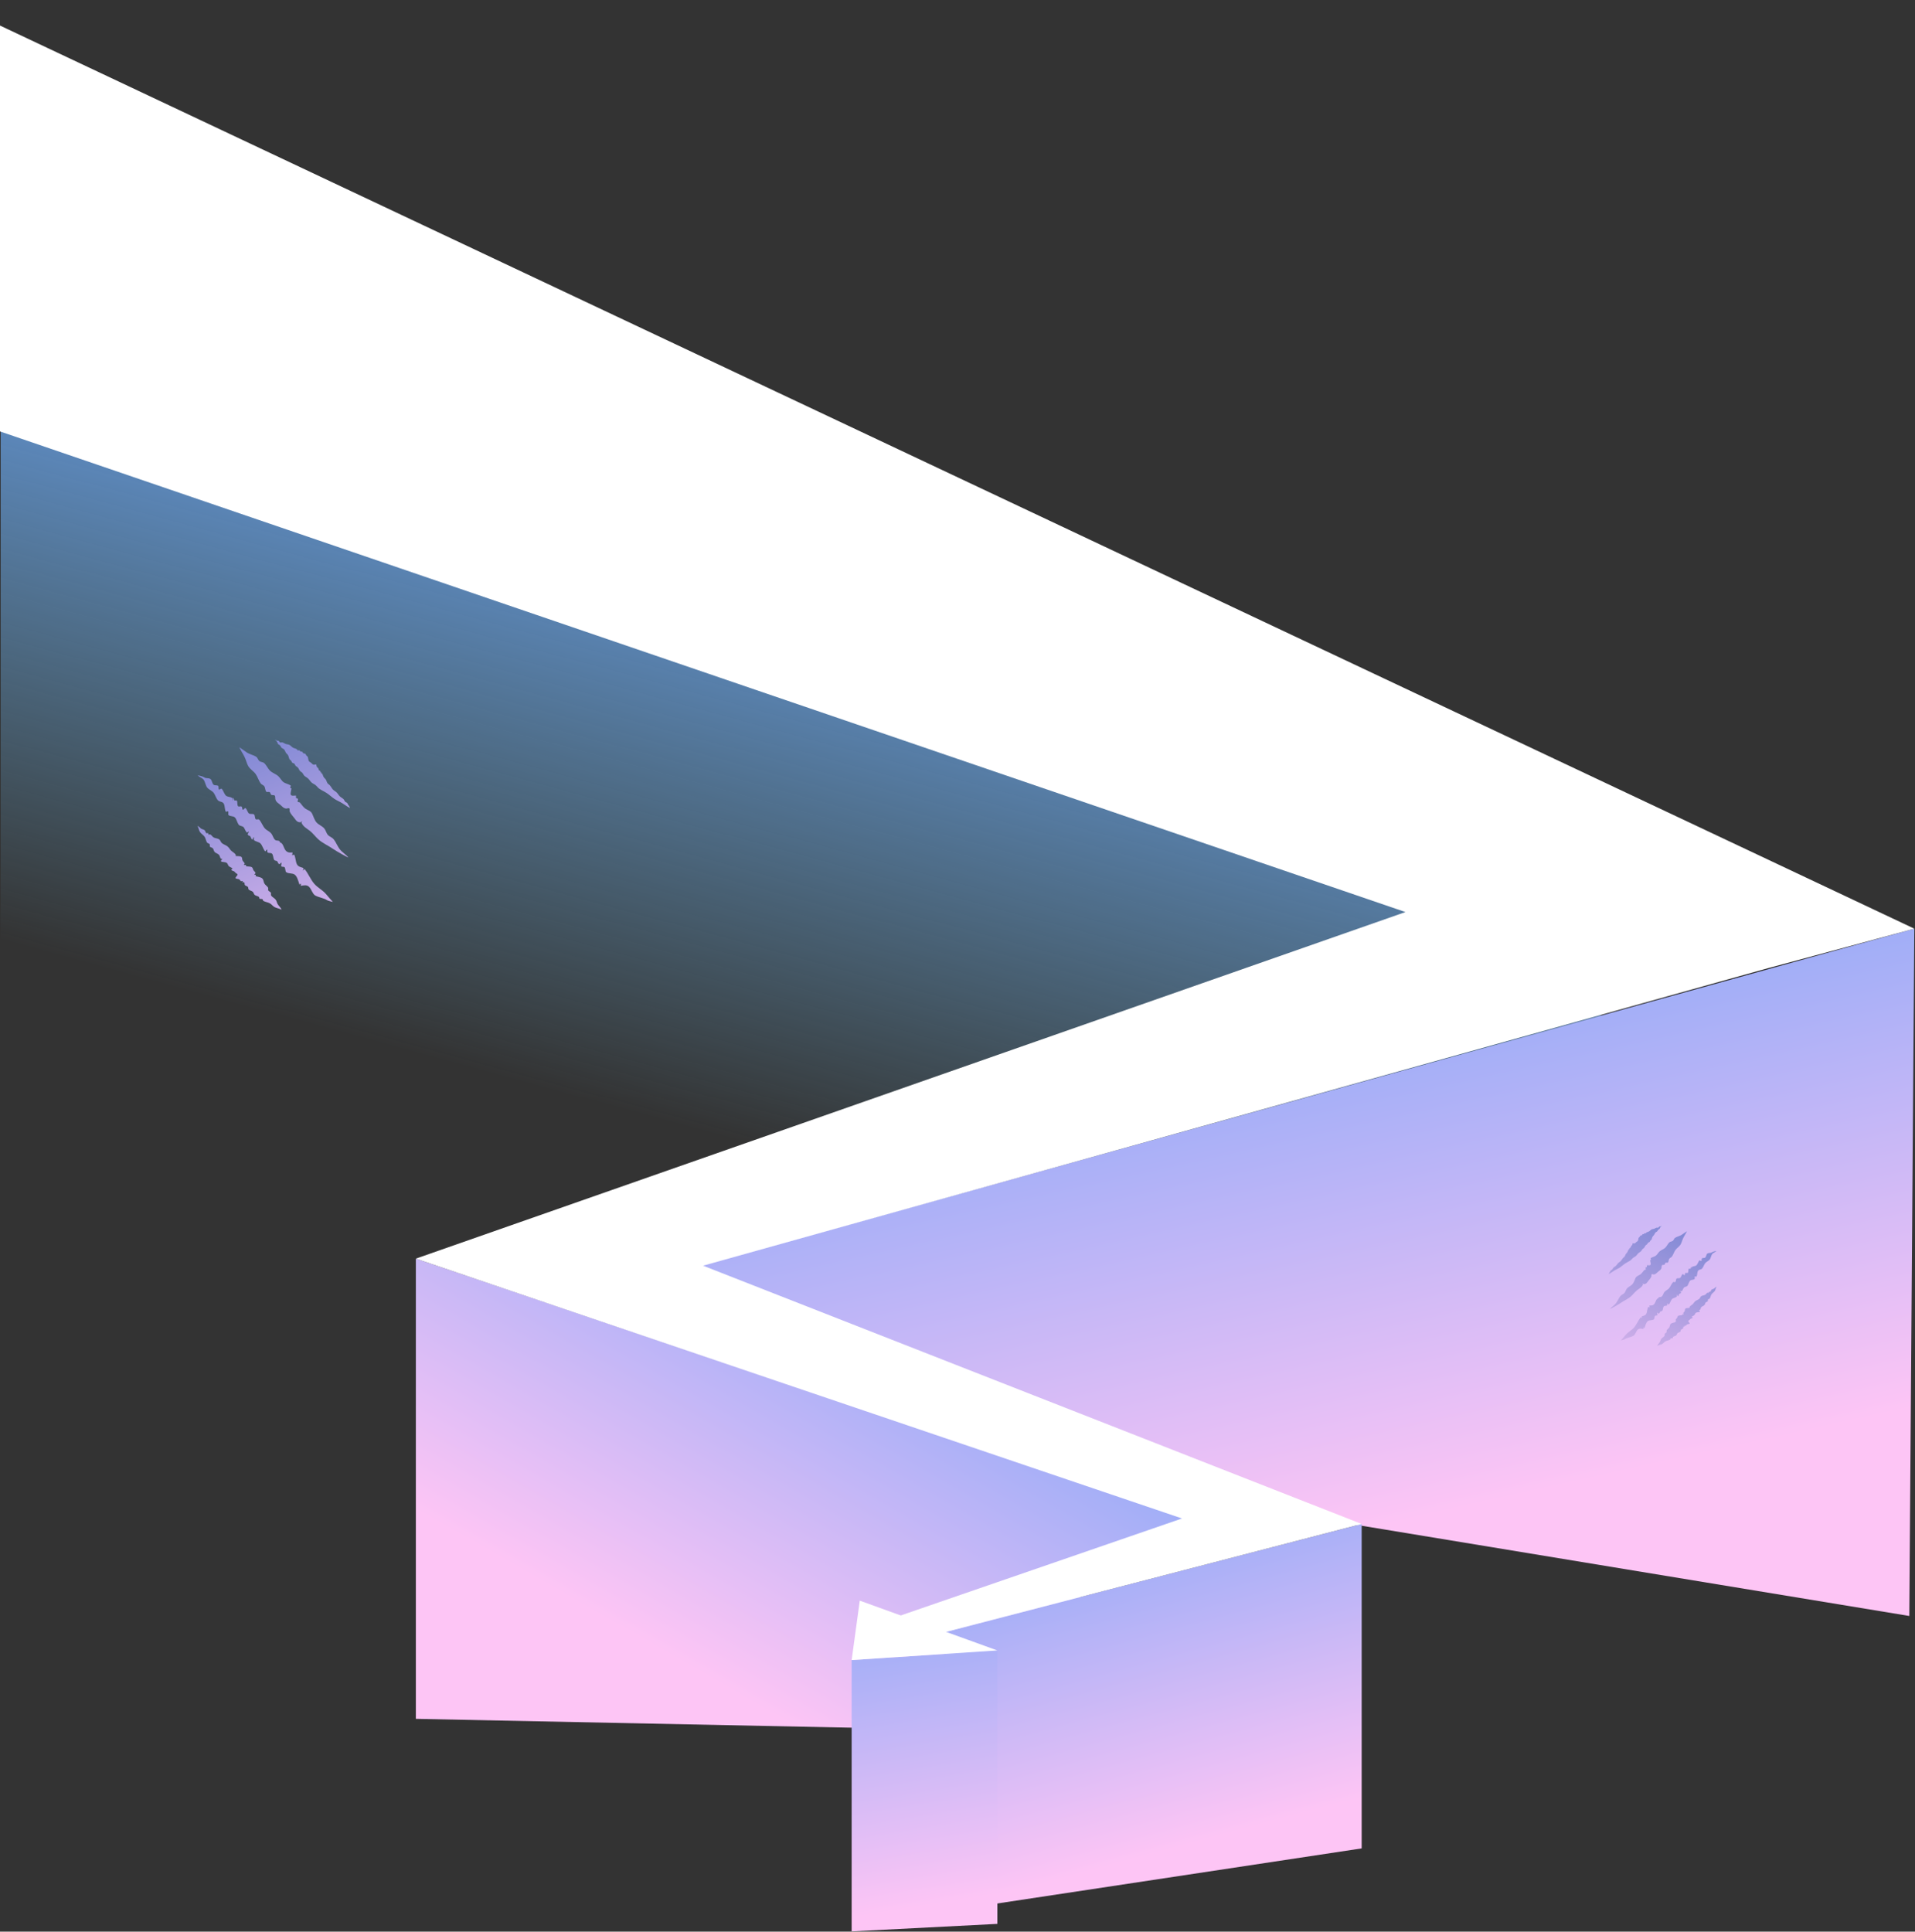 <svg xmlns="http://www.w3.org/2000/svg" width="1393" height="1405" fill="none"><rect width="100%" height="100%" fill="#333333" stroke="none"/><path fill="url(#a)" d="M.5 303.588v539.116l1036.34 95.259 171.97-268.887z"/><path fill="url(#b)" d="m509.394 920.655 464.802 186.415 414.664 68.32 3.64-499.908z"/><path fill="url(#c)" d="M863.102 1104.72 302.495 915.473v334.747l353.177 7.18z"/><path fill="url(#d)" d="M990.5 1108.47v235.98l-303.133 45.82V1187.1z"/><path fill="url(#e)" d="M619.504 1207.48v197.33l105.993-5.45v-198.89z"/><path fill="#fff" d="M-128.952 269.71 1022.35 663.393 302.5 915.475l557.316 188.995-207.56 71.57 4.963 18.99 333.269-86.56-479.075-187.864L1285.94 704.24l106.56-28.758-103.44-48.825L-38.637.363z"/><path fill="#fff" d="m725.485 1200.47-100.075-36.23-5.902 43.24z"/><path fill="url(#f)" d="M143.877 563.933c1.137 1.508 3.139 1.723 4.265 3.247 1.127 1.535 1.454 4.486 2.686 5.828 1.422 1.559 3.423 2.037 4.708 3.825 1.254 1.734 1.928 4.88 3.708 5.818 1.127.586 2.749.47 3.591 2.023.78 1.442.579 4.342 1.412 5.636.284.44 1.453-.514 1.758-.105.306.408-.147 2.282.201 2.604 1.232 1.158 3.254.575 4.528 1.658 1.296 1.098 1.759 3.773 2.813 5.26.895 1.268 2.601.921 3.57 1.871.99.953 1.433 3.385 2.623 3.956.2.098 1.148-1.002 1.295-.653.127.324-.885 1.531-.842 1.868.168 1.164 1.443 1.012 1.906 1.559.453.54.685 2.387 1.548 2.204.242-.058.716-1.769.969-1.659.242.115-.126 1.93.074 2.108 1.369 1.353 3.476 1.191 4.834 2.571 1.359 1.38 1.98 4.308 3.36 5.656.232.222 1.053-1.385 1.359-1.32.305.065.063 1.815.295 2.037.853.862 2.496.154 3.349 1.027.864.892.832 3.263 1.496 4.434.516.891 1.759.501 2.275 1.105.495.591.853 2.43 1.885 1.912.232-.11.864-1.271 1.18-.798.242.366-.369 2.193-.137 2.472.568.708 1.948.077 2.496.828.569.766.421 3.002 1.095 3.471 1.812 1.268 4.413.496 6.204 1.807 1.759 1.29 2.475 4.327 3.486 7.25.032.101 1.085-.929 1.148-.842.063.111-.316 1.748-.253 1.744 2.328-.439 4.445-.88 6.077.715 1.654 1.621 2.549 5.257 4.424 6.281 2.833 1.543 6.109 1.755 8.879 3.542.569.365 4.002 1.162 4.002 1.162-1.59-1.636-3.539-4.082-5.076-5.82-2.623-2.972-6.014-4.519-8.605-7.549-2.591-3.043-4.361-7.578-6.952-10.608-.095-.109-.958 1.299-1.064 1.195-.105-.104.348-1.853.232-1.895-1.769-.679-3.644-.799-4.666-2.665-1.032-1.896-.958-5.371-2.096-7.108-.126-.187-1.2.761-1.306.509-.137-.32.285-2.055.137-2.038-2.117.212-3.918.073-5.203-1.762-1.306-1.848-1.79-5.304-3.77-5.436-.495-1.987-2.17-1.139-3.318-1.738-1.222-.649-1.78-2.54-2.507-3.914-1.274-2.388-3.644-2.904-5.234-4.597-1.612-1.719-2.56-4.772-4.203-6.432-.611-.61-1.948.267-2.549-.371-.6-.637-.484-2.826-1.127-3.355-1.011-.84-2.696-.022-3.739-.792-1.042-.782-1.485-3.18-2.548-3.896-.422-.279-1.37 1.36-1.854 1.245-.495-.11-.474-1.927-.864-2.277-.653-.592-2.085.325-2.707-.372-.642-.723-.305-2.834-.716-3.793-.337-.772-1.517-.042-1.885-.401-.39-.384-.601-2.125-1.285-1.834-.116.049-.127 1.884-.253 1.915-.147.04.011-1.641-.074-1.731-1.295-1.132-3.286-.676-4.571-1.824s-1.885-3.891-3.18-5.023c-.401-.345-1.486.939-1.896.61-.411-.329-.137-2.264-.537-2.621-.927-.819-2.539-.101-3.455-.948s-1.159-3.284-2.117-4.033c-1.285-.999-3.223-.302-4.54-1.231-1.316-.928-4.718-1.51-4.718-1.51z"/><path fill="url(#g)" d="M160.867 626.722c1.338.325 3.076.297 3.961.837.937.574.905 1.686 1.569 2.389.674.709 2.085 1.059 2.759 1.757.032.044-.779.423-.768.475.01.053.905-.121.905-.064 0 .058-.895.209-.916.263-.337.819.937.976 1.696 1.306.726.321.99 1.021 1.569 1.405.558.369 1.548.704.927 1.62-.569.837-1.454 1.567-1.201 2.02.285.532 1.706.466 2.465.785.726.309.853 1.056 1.453 1.419.2.121 1.138-.208 1.327-.071s-.4.708-.231.854c.168.145 1.116-.097 1.263.058.464.536.085 1.475.517 2.024.431.56 1.695.733 2.148 1.285s.127 1.468.643 1.981c.674.663 2.169.91 2.896 1.551.716.645.685 1.7 1.432 2.321.748.632 2.286.815 3.055 1.438.379.308.053 1.042.484 1.316.432.275 1.601.076 2.065.337s.221.993.684 1.254c1.338.748 3.392 1.02 4.74 1.775 1.348.744 2.001 1.966 3.36 2.705 1.348.743 3.391.997 4.739 1.741.127-.077.148.292.274.215s-.211-.505-.095-.577c.127-.077-1.495-2.031-2.348-3.111-.854-1.091-.864-2.551-1.696-3.64-.832-1.099-2.486-1.839-3.276-2.946-.421-.599.064-1.56-.274-2.183-.337-.635-1.506-.951-1.843-1.575-.326-.639.169-1.593-.231-2.201-.717-1.058-2.096-1.88-2.686-3.002-.601-1.13-.443-2.593-1.454-3.525-.969-.905-2.928-1.172-4.76-1.652-.264-.072.242-.675.105-.903-.116-.18-1.064-.098-1.106-.332-.053-.229.822-.68.832-.891.011-.954-1.074-1.512-1.495-2.225-.464-.753-.39-1.792-1.338-2.293-.885-.471-2.57-.328-3.865-.591-.327-.067-.011-.705-.274-.867-.253-.145-1.233.088-1.401-.104-.179-.21.548-.747.506-.981-.201-.899-1.264-1.523-1.591-2.346-.347-.859-.042-2.007-.916-2.597-.801-.541-2.486-.421-4.066-.574-.073-.003.369-.568.295-.583-.063-.019-.8.431-.853.397-.053-.035.727-.446.706-.483-.474-1.332-2.212-2.093-3.307-3.104-1.106-1.018-1.622-2.367-2.886-3.306s-3.276-1.482-4.245-2.57c-.684-.773-.8-1.88-1.79-2.512-.969-.618-2.749-.71-3.824-1.272s-1.453-1.603-2.443-2.201c-.253-.156-1.232.157-1.496.006-.263-.152.211-.776-.042-.932-.242-.16-1.232.111-1.453-.07-.674-.56-.569-1.555-1.233-2.12-.663-.565-2.096-.712-2.759-1.288-.653-.57-1.696-1.592-1.822-1.538-.137.058-.579-.326-.716-.268s.326.17.189.228c.853 1.286.864 2.895 1.717 4.18.853 1.286 2.549 2.213 3.412 3.495.854 1.285.875 2.912 1.749 4.189.347.505 1.527.656 1.885 1.156s-.126 1.37.253 1.861 1.59.606 2.012 1.08c.716.806.653 1.999 1.411 2.787s2.328 1.186 3.075 1.979c.748.792.674 1.991 1.38 2.801.158.185 1.085.123 1.106.366.021.231-.895.666-.916.915-.032.265.073.69.084.914z"/><path fill="url(#h)" d="M177.697 550.183c1.254 2.249 1.728 5.229 3.107 7.366 1.37 2.119 3.624 3.359 5.109 5.372 1.485 2.001 2.211 4.782 3.654 6.824.706.982 2.128 1.271 2.781 2.31.653 1.038.537 2.861 1.316 3.777.453.529 1.759-.037 2.412.281.643.299.664 1.515 1.191 1.955.589.47 1.948.054 2.527.586.601.557.306 1.918.516 2.733.527 2.076 2.212 2.86 3.476 3.914 1.264 1.065 2.349 2.596 4.35 2.822.621.068 1.78-.573 2.275-.131.484.435.105 1.763.348 2.347.8 1.903 2.254 3.231 3.359 4.73 1.085 1.461 2.107 3.293 4.687 2.999.169-.026.79-.93.938-.844s-.485 1.018-.422 1.163c1.17 2.959 3.918 4.206 6.12 5.961 2.222 1.768 3.96 4.154 6.024 6.07 3.097 2.884 7.194 4.521 10.67 6.947 3.475 2.415 11.164 6.497 11.29 6.352-1.79-2.226-4.36-3.653-6.151-5.879s-2.822-5.267-4.634-7.461c-1.106-1.339-2.991-1.82-4.139-3.117-1.138-1.303-1.538-3.421-2.665-4.728-1.506-1.752-3.939-2.527-5.498-4.234-1.59-1.727-2.264-4.336-3.317-6.521-.99-2.039-3.255-2.485-4.856-3.591-1.653-1.14-2.696-2.997-4.065-4.51-.327-.353-1.359-.053-1.57-.535-.21-.472.432-1.683.2-2.133-.189-.355-1.179-.152-1.348-.584-.21-.528.127-1.793-.242-1.773-1.643.079-3.118.385-3.592-.57-.495-1.003.338-2.958.432-4.542.021-.318-.874-.282-.916-.607-.042-.348.653-1.353.463-1.501-1.527-1.194-3.781-1.427-5.35-2.569s-2.433-3.201-3.908-4.463c-1.748-1.489-4.139-2.19-5.803-3.772-1.664-1.594-2.612-4.052-4.318-5.593-.895-.81-2.517-.705-3.465-1.458-.948-.754-1.243-2.379-2.233-3.057-1.991-1.352-4.656-1.754-6.678-3.058-2.022-1.305-5.571-3.963-5.645-3.84s2.349 4.324 3.602 6.572z"/><path fill="url(#i)" d="M253.615 585.843c-.432-.457-.653-1.325-1.074-1.798-.432-.457-1.064-.521-1.507-.974-.431-.457-.663-1.32-1.105-1.762-.833-.836-1.865-1.245-2.707-2.066-.843-.809-1.496-2.031-2.328-2.856-.843-.821-1.875-1.241-2.696-2.094s-1.422-2.131-2.212-3.043c-.537-.619-1.274-.912-1.759-1.61s-.706-1.783-1.169-2.536c-.463-.742-1.159-1.156-1.611-1.902-.453-.758-.664-1.847-1.138-2.572-.095-.143-.432.08-.527-.051-.094-.132.053-.641-.052-.767-.106-.127-.432.103-.527-.029-.095-.131.032-.642-.063-.774-.284-.371-.801-.369-1.085-.741-.284-.371-.316-1.124-.579-1.539-.264-.403-.769-.474-1.011-.909-.232-.428-.253-1.277-.453-1.765-.664-.084-1.443.281-2.065.11-.642-.185-1.116-.922-1.674-1.36-.537-.413-1.243-.605-1.664-1.376-.358-.649-.39-1.723-.653-2.709-.148-.544-.674-.71-1.033-1.107-.305-.351-.473-1.08-.863-1.372-.369-.267-.916-.081-1.306-.316-.4-.242-.632-.933-.99-1.181-.316-.221-.79.049-1.127-.117-.337-.154-.558-.77-.895-.901-.337-.143-.801.202-1.138.059s-.548-.763-.874-.945c-.864-.48-1.854-.552-2.707-1.059s-1.559-1.467-2.422-1.935c-.864-.457-1.865-.41-2.77-.735-.896-.318-1.728-1.04-2.676-1.164-.442-.053-.969.262-1.4.056-.411-.191-.685-.888-1.106-1.132-.401-.231-.948-.01-1.38-.215-.421-.199-.938-.621-1.39-.715.4.483 1.063.807 1.453 1.317.39.498.548 1.392.948 1.886.39.498 1.011.589 1.422 1.044.421.451.653 1.302 1.095 1.686.601.512 1.359.659 1.886 1.26.537.618.811 1.658 1.284 2.361.474.702 1.17 1.105 1.601 1.883.422.771.548 1.884.938 2.726.263.552.832.699 1.2 1.126.348.425.538 1.203.938 1.559.39.349.99.266 1.39.623.4.356.6 1.129.959 1.538.537.596 1.274.821 1.79 1.437.516.627.811 1.646 1.327 2.263.516.627 1.254.852 1.791 1.448s.874 1.574 1.432 2.115c.874.842 1.949 1.267 2.833 2.093s1.58 2.064 2.475 2.862c.896.799 1.991 1.146 2.907 1.89.917.744 1.686 1.893 2.633 2.567 1.833 1.293 3.845 2.109 5.698 3.359 1.854 1.239 3.56 2.906 5.425 4.128 1.864 1.211 3.886 1.978 5.75 3.177 1.865 1.211 5.456 3.565 5.498 3.468.042-.098-.474-1.481-.906-1.939z"/><path fill="url(#j)" d="M1248.47 909.876c-.81 1.065-2.22 1.217-3.02 2.294-.79 1.084-1.02 3.169-1.89 4.117-1.01 1.101-2.42 1.439-3.33 2.703-.89 1.224-1.36 3.447-2.62 4.11-.79.413-1.94.331-2.54 1.428-.55 1.02-.41 3.068-.99 3.983-.2.31-1.03-.363-1.25-.075-.21.288.11 1.612-.14 1.839-.87.819-2.3.407-3.2 1.172-.91.776-1.24 2.666-1.98 3.716-.64.896-1.84.651-2.53 1.322-.7.673-1.01 2.392-1.85 2.794-.14.07-.81-.708-.91-.461-.09.229.62 1.082.59 1.32-.12.822-1.02.715-1.35 1.101-.32.382-.48 1.687-1.09 1.557-.17-.04-.5-1.249-.68-1.172-.17.081.09 1.364-.06 1.49-.96.955-2.45.841-3.41 1.816s-1.4 3.043-2.37 3.996c-.17.157-.75-.979-.96-.933-.22.046-.05 1.282-.21 1.439-.61.609-1.77.109-2.37.726-.61.63-.59 2.305-1.06 3.132-.36.629-1.24.354-1.6.781-.35.417-.61 1.716-1.33 1.35-.17-.077-.61-.897-.84-.564-.17.259.26 1.55.1 1.747-.4.5-1.38.054-1.76.585-.41.541-.3 2.121-.78 2.452-1.28.896-3.12.35-4.38 1.277-1.24.911-1.75 3.056-2.46 5.122-.03.071-.77-.657-.81-.595-.05.078.22 1.234.17 1.231-1.64-.31-3.14-.621-4.29.506-1.17 1.145-1.8 3.714-3.12 4.437-2.01 1.09-4.32 1.24-6.28 2.503-.4.258-2.82.82-2.82.82 1.12-1.156 2.5-2.883 3.58-4.111 1.85-2.1 4.25-3.192 6.08-5.334 1.83-2.149 3.08-5.353 4.91-7.494.07-.076.68.918.75.845.08-.074-.24-1.309-.16-1.339 1.25-.48 2.57-.564 3.3-1.883.72-1.339.67-3.794 1.48-5.021.09-.132.84.538.92.359.1-.226-.2-1.451-.1-1.439 1.5.149 2.77.051 3.68-1.245.92-1.306 1.26-3.747 2.66-3.841.35-1.403 1.53-.804 2.35-1.228.86-.458 1.25-1.794 1.77-2.764.9-1.687 2.57-2.052 3.69-3.248 1.14-1.214 1.81-3.371 2.97-4.544.44-.431 1.38.189 1.8-.262.43-.45.35-1.997.8-2.37.71-.594 1.91-.016 2.64-.56.74-.552 1.05-2.246 1.8-2.752.3-.197.97.96 1.31.879.35-.077.34-1.361.61-1.608.46-.418 1.48.229 1.91-.263.46-.511.22-2.002.51-2.679.24-.546 1.07-.03 1.33-.284.28-.271.43-1.501.91-1.296.08.035.09 1.332.18 1.353.1.028-.01-1.159.05-1.222.92-.8 2.32-.478 3.23-1.289s1.33-2.749 2.25-3.549c.28-.243 1.05.664 1.34.431.29-.232.09-1.599.38-1.851.65-.579 1.79-.072 2.44-.67.64-.598.81-2.32 1.49-2.849.91-.706 2.28-.214 3.21-.87s3.33-1.066 3.33-1.066z"/><path fill="url(#k)" d="M1236.46 954.234c-.94.23-2.17.21-2.79.591-.67.406-.64 1.191-1.11 1.688-.48.501-1.48.748-1.95 1.241-.02.031.55.299.54.336s-.64-.086-.64-.045.63.147.65.186c.24.578-.66.689-1.2.922-.51.227-.7.722-1.11.992-.39.261-1.09.498-.65 1.145.4.591 1.02 1.107.85 1.427-.21.376-1.21.329-1.75.554-.51.219-.6.747-1.02 1.003-.14.086-.81-.147-.94-.05s.28.5.16.603-.78-.068-.89.041c-.33.379-.06 1.042-.36 1.43-.31.396-1.2.518-1.52.908-.32.389-.09 1.037-.46 1.399-.47.469-1.53.643-2.04 1.096-.51.456-.49 1.201-1.01 1.64-.53.446-1.62.575-2.16 1.016-.27.217-.04.736-.34.93-.31.193-1.13.053-1.46.237-.33.185-.16.702-.49.886-.94.529-2.39.721-3.34 1.255-.96.525-1.42 1.388-2.38 1.91-.95.525-2.39.705-3.35 1.23-.09-.054-.1.206-.19.152s.15-.357.07-.408c-.09-.054 1.05-1.435 1.66-2.197.6-.771.61-1.802 1.19-2.571.59-.778 1.76-1.3 2.32-2.082.3-.423-.05-1.102.19-1.542.24-.449 1.07-.672 1.3-1.113.24-.452-.11-1.125.17-1.555.5-.747 1.48-1.328 1.9-2.121.42-.798.31-1.831 1.02-2.49.69-.639 2.07-.828 3.37-1.167.18-.051-.18-.477-.08-.638.08-.127.75-.069.78-.234.04-.162-.58-.481-.59-.63 0-.674.76-1.068 1.06-1.572.33-.532.28-1.265.95-1.62.62-.333 1.81-.231 2.73-.417.23-.047 0-.498.19-.613.18-.102.87.062.99-.073.13-.148-.39-.528-.36-.693.14-.635.9-1.076 1.13-1.657.24-.607.03-1.418.64-1.835.57-.383 1.76-.298 2.88-.406.05-.002-.26-.401-.21-.412.04-.013.56.305.6.281.04-.025-.51-.315-.5-.341.34-.941 1.56-1.479 2.34-2.193.78-.72 1.14-1.672 2.04-2.336.89-.664 2.31-1.047 3-1.815.48-.546.56-1.328 1.26-1.775.68-.437 1.94-.501 2.7-.898.76-.398 1.03-1.133 1.73-1.555.18-.11.87.111 1.05.004.19-.107-.14-.549.03-.659.18-.113.87.079 1.03-.049.48-.396.4-1.098.87-1.498s1.48-.503 1.95-.91c.46-.402 1.2-1.124 1.29-1.086.09.041.41-.231.5-.19.1.041-.23.121-.13.162-.6.908-.61 2.044-1.21 2.953-.61.908-1.8 1.563-2.41 2.468-.61.908-.62 2.058-1.24 2.96-.24.356-1.08.463-1.33.817s.09.967-.18 1.314-1.12.429-1.42.763c-.51.569-.46 1.413-1 1.969-.53.557-1.64.838-2.17 1.398s-.48 1.407-.97 1.979c-.12.131-.77.087-.79.258-.01.164.64.471.65.647.02.187-.05.487-.06.646z"/><path fill="url(#l)" d="M1224.57 900.163c-.88 1.588-1.22 3.693-2.19 5.203-.97 1.497-2.56 2.373-3.61 3.795-1.05 1.414-1.56 3.379-2.58 4.821-.5.694-1.5.898-1.97 1.632-.46.733-.38 2.021-.93 2.668-.32.374-1.24-.026-1.7.199-.45.211-.47 1.07-.84 1.381-.42.332-1.38.038-1.79.414-.42.394-.21 1.355-.36 1.931-.37 1.466-1.56 2.02-2.46 2.764-.89.753-1.66 1.834-3.07 1.994-.44.048-1.26-.404-1.61-.092-.34.307-.07 1.245-.24 1.658-.57 1.344-1.59 2.282-2.38 3.341-.76 1.033-1.48 2.327-3.31 2.119-.12-.018-.55-.657-.66-.596-.1.06.34.719.3.821-.83 2.091-2.77 2.972-4.32 4.211-1.57 1.25-2.8 2.935-4.26 4.289-2.19 2.038-5.08 3.194-7.54 4.908-2.45 1.706-7.89 4.59-7.97 4.487 1.26-1.573 3.08-2.58 4.34-4.153 1.27-1.573 2-3.721 3.27-5.271.79-.946 2.12-1.286 2.93-2.202.8-.92 1.09-2.417 1.88-3.34 1.07-1.238 2.78-1.785 3.89-2.991 1.12-1.221 1.6-3.064 2.34-4.607.7-1.441 2.3-1.756 3.43-2.537 1.17-.806 1.9-2.118 2.87-3.186.23-.25.96-.038 1.11-.379.15-.332-.3-1.188-.14-1.506.13-.251.83-.107.95-.413.15-.373-.09-1.266.17-1.253 1.16.057 2.21.272 2.54-.402.35-.708-.24-2.089-.31-3.209-.01-.225.62-.199.65-.429.03-.246-.46-.955-.33-1.06 1.08-.843 2.68-1.008 3.78-1.815 1.11-.806 1.72-2.261 2.77-3.153 1.23-1.051 2.92-1.547 4.1-2.665 1.17-1.125 1.84-2.862 3.05-3.951.63-.572 1.77-.498 2.44-1.03s.88-1.68 1.58-2.16c1.41-.955 3.29-1.239 4.72-2.16s3.93-2.799 3.99-2.713c.05.087-1.66 3.055-2.55 4.643z"/><path fill="url(#m)" d="M1170.94 925.355c.31-.324.46-.936.76-1.271.31-.323.75-.368 1.06-.688.31-.323.47-.932.79-1.244.58-.591 1.31-.88 1.91-1.46.59-.572 1.05-1.435 1.64-2.018.6-.58 1.33-.877 1.91-1.479s1-1.506 1.56-2.15c.38-.437.9-.644 1.24-1.137.34-.494.5-1.26.83-1.792.33-.524.82-.816 1.14-1.344.32-.535.47-1.304.8-1.817.07-.101.31.057.37-.036.07-.093-.03-.452.04-.542.07-.089.3.073.37-.02.07-.092-.02-.454.05-.546.2-.263.56-.262.76-.524s.23-.794.41-1.087c.19-.285.55-.335.72-.643.16-.302.18-.902.32-1.246.47-.06 1.02.198 1.45.077.46-.13.79-.651 1.19-.961.38-.291.88-.427 1.17-.972.26-.458.28-1.217.46-1.914.11-.384.48-.501.73-.781.22-.248.34-.764.61-.97.26-.189.65-.057.93-.223.28-.171.44-.659.7-.834.22-.156.55.034.79-.083.24-.109.4-.544.63-.637.24-.101.57.143.81.042s.39-.539.62-.667c.61-.339 1.31-.39 1.91-.748.6-.359 1.1-1.037 1.71-1.368.61-.323 1.32-.289 1.96-.519.63-.225 1.22-.735 1.89-.822.31-.037.68.185.99.04.29-.136.48-.628.78-.8.28-.163.67-.007.97-.152.3-.141.66-.439.98-.505-.28.341-.75.57-1.02.93-.28.352-.39.984-.67 1.333-.28.352-.72.416-1.01.737-.29.319-.46.92-.77 1.191-.42.362-.96.466-1.33.89-.38.437-.58 1.171-.91 1.668-.34.496-.83.781-1.13 1.331-.3.544-.39 1.331-.66 1.925-.19.39-.59.494-.85.796-.25.3-.38.849-.66 1.101-.28.247-.7.188-.99.44-.28.252-.42.798-.67 1.087-.38.421-.9.58-1.27 1.015-.36.443-.57 1.163-.94 1.599-.36.443-.88.602-1.26 1.023s-.62 1.112-1.01 1.494c-.62.595-1.38.895-2 1.478-.63.584-1.12 1.458-1.75 2.023-.64.564-1.41.809-2.06 1.335-.64.525-1.19 1.337-1.86 1.813-1.29.913-2.71 1.49-4.02 2.373-1.31.875-2.52 2.053-3.83 2.916-1.32.856-2.75 1.397-4.07 2.245-1.31.855-3.85 2.519-3.88 2.449-.03-.069.33-1.046.64-1.369z"/><defs><linearGradient id="a" x1="618.603" x2="476.56" y1="303.588" y2="824.904" gradientUnits="userSpaceOnUse"><stop stop-color="#69A0F9"/><stop offset=".98" stop-color="#7ACCF9" stop-opacity="0"/></linearGradient><linearGradient id="b" x1="965.336" x2="1085.87" y1="558.898" y2="1103.44" gradientUnits="userSpaceOnUse"><stop stop-color="#69A0F9"/><stop offset=".98" stop-color="#FDC5F5"/></linearGradient><linearGradient id="c" x1="708.175" x2="484.189" y1="821.417" y2="1212.76" gradientUnits="userSpaceOnUse"><stop stop-color="#69A0F9"/><stop offset=".98" stop-color="#FDC5F5"/></linearGradient><linearGradient id="d" x1="812.965" x2="904.583" y1="997.97" y2="1338.19" gradientUnits="userSpaceOnUse"><stop stop-color="#69A0F9"/><stop offset=".98" stop-color="#FDC5F5"/></linearGradient><linearGradient id="e" x1="646.266" x2="698.663" y1="1065.47" y2="1389.08" gradientUnits="userSpaceOnUse"><stop stop-color="#69A0F9"/><stop offset=".98" stop-color="#FDC5F5"/></linearGradient><linearGradient id="f" x1="199.035" x2="283.395" y1="533.047" y2="727.689" gradientUnits="userSpaceOnUse"><stop stop-color="#8189D5"/><stop offset="1" stop-color="#FDC5F5"/></linearGradient><linearGradient id="g" x1="199.035" x2="283.395" y1="533.047" y2="727.689" gradientUnits="userSpaceOnUse"><stop stop-color="#8189D5"/><stop offset="1" stop-color="#FDC5F5"/></linearGradient><linearGradient id="h" x1="199.035" x2="283.395" y1="533.047" y2="727.689" gradientUnits="userSpaceOnUse"><stop stop-color="#8189D5"/><stop offset="1" stop-color="#FDC5F5"/></linearGradient><linearGradient id="i" x1="199.035" x2="283.395" y1="533.047" y2="727.689" gradientUnits="userSpaceOnUse"><stop stop-color="#8189D5"/><stop offset="1" stop-color="#FDC5F5"/></linearGradient><linearGradient id="j" x1="1209.5" x2="1149.9" y1="888.056" y2="1025.56" gradientUnits="userSpaceOnUse"><stop stop-color="#8189D5"/><stop offset="1" stop-color="#FDC5F5"/></linearGradient><linearGradient id="k" x1="1209.5" x2="1149.9" y1="888.056" y2="1025.56" gradientUnits="userSpaceOnUse"><stop stop-color="#8189D5"/><stop offset="1" stop-color="#FDC5F5"/></linearGradient><linearGradient id="l" x1="1209.5" x2="1149.9" y1="888.056" y2="1025.56" gradientUnits="userSpaceOnUse"><stop stop-color="#8189D5"/><stop offset="1" stop-color="#FDC5F5"/></linearGradient><linearGradient id="m" x1="1209.5" x2="1149.9" y1="888.056" y2="1025.56" gradientUnits="userSpaceOnUse"><stop stop-color="#8189D5"/><stop offset="1" stop-color="#FDC5F5"/></linearGradient></defs></svg>